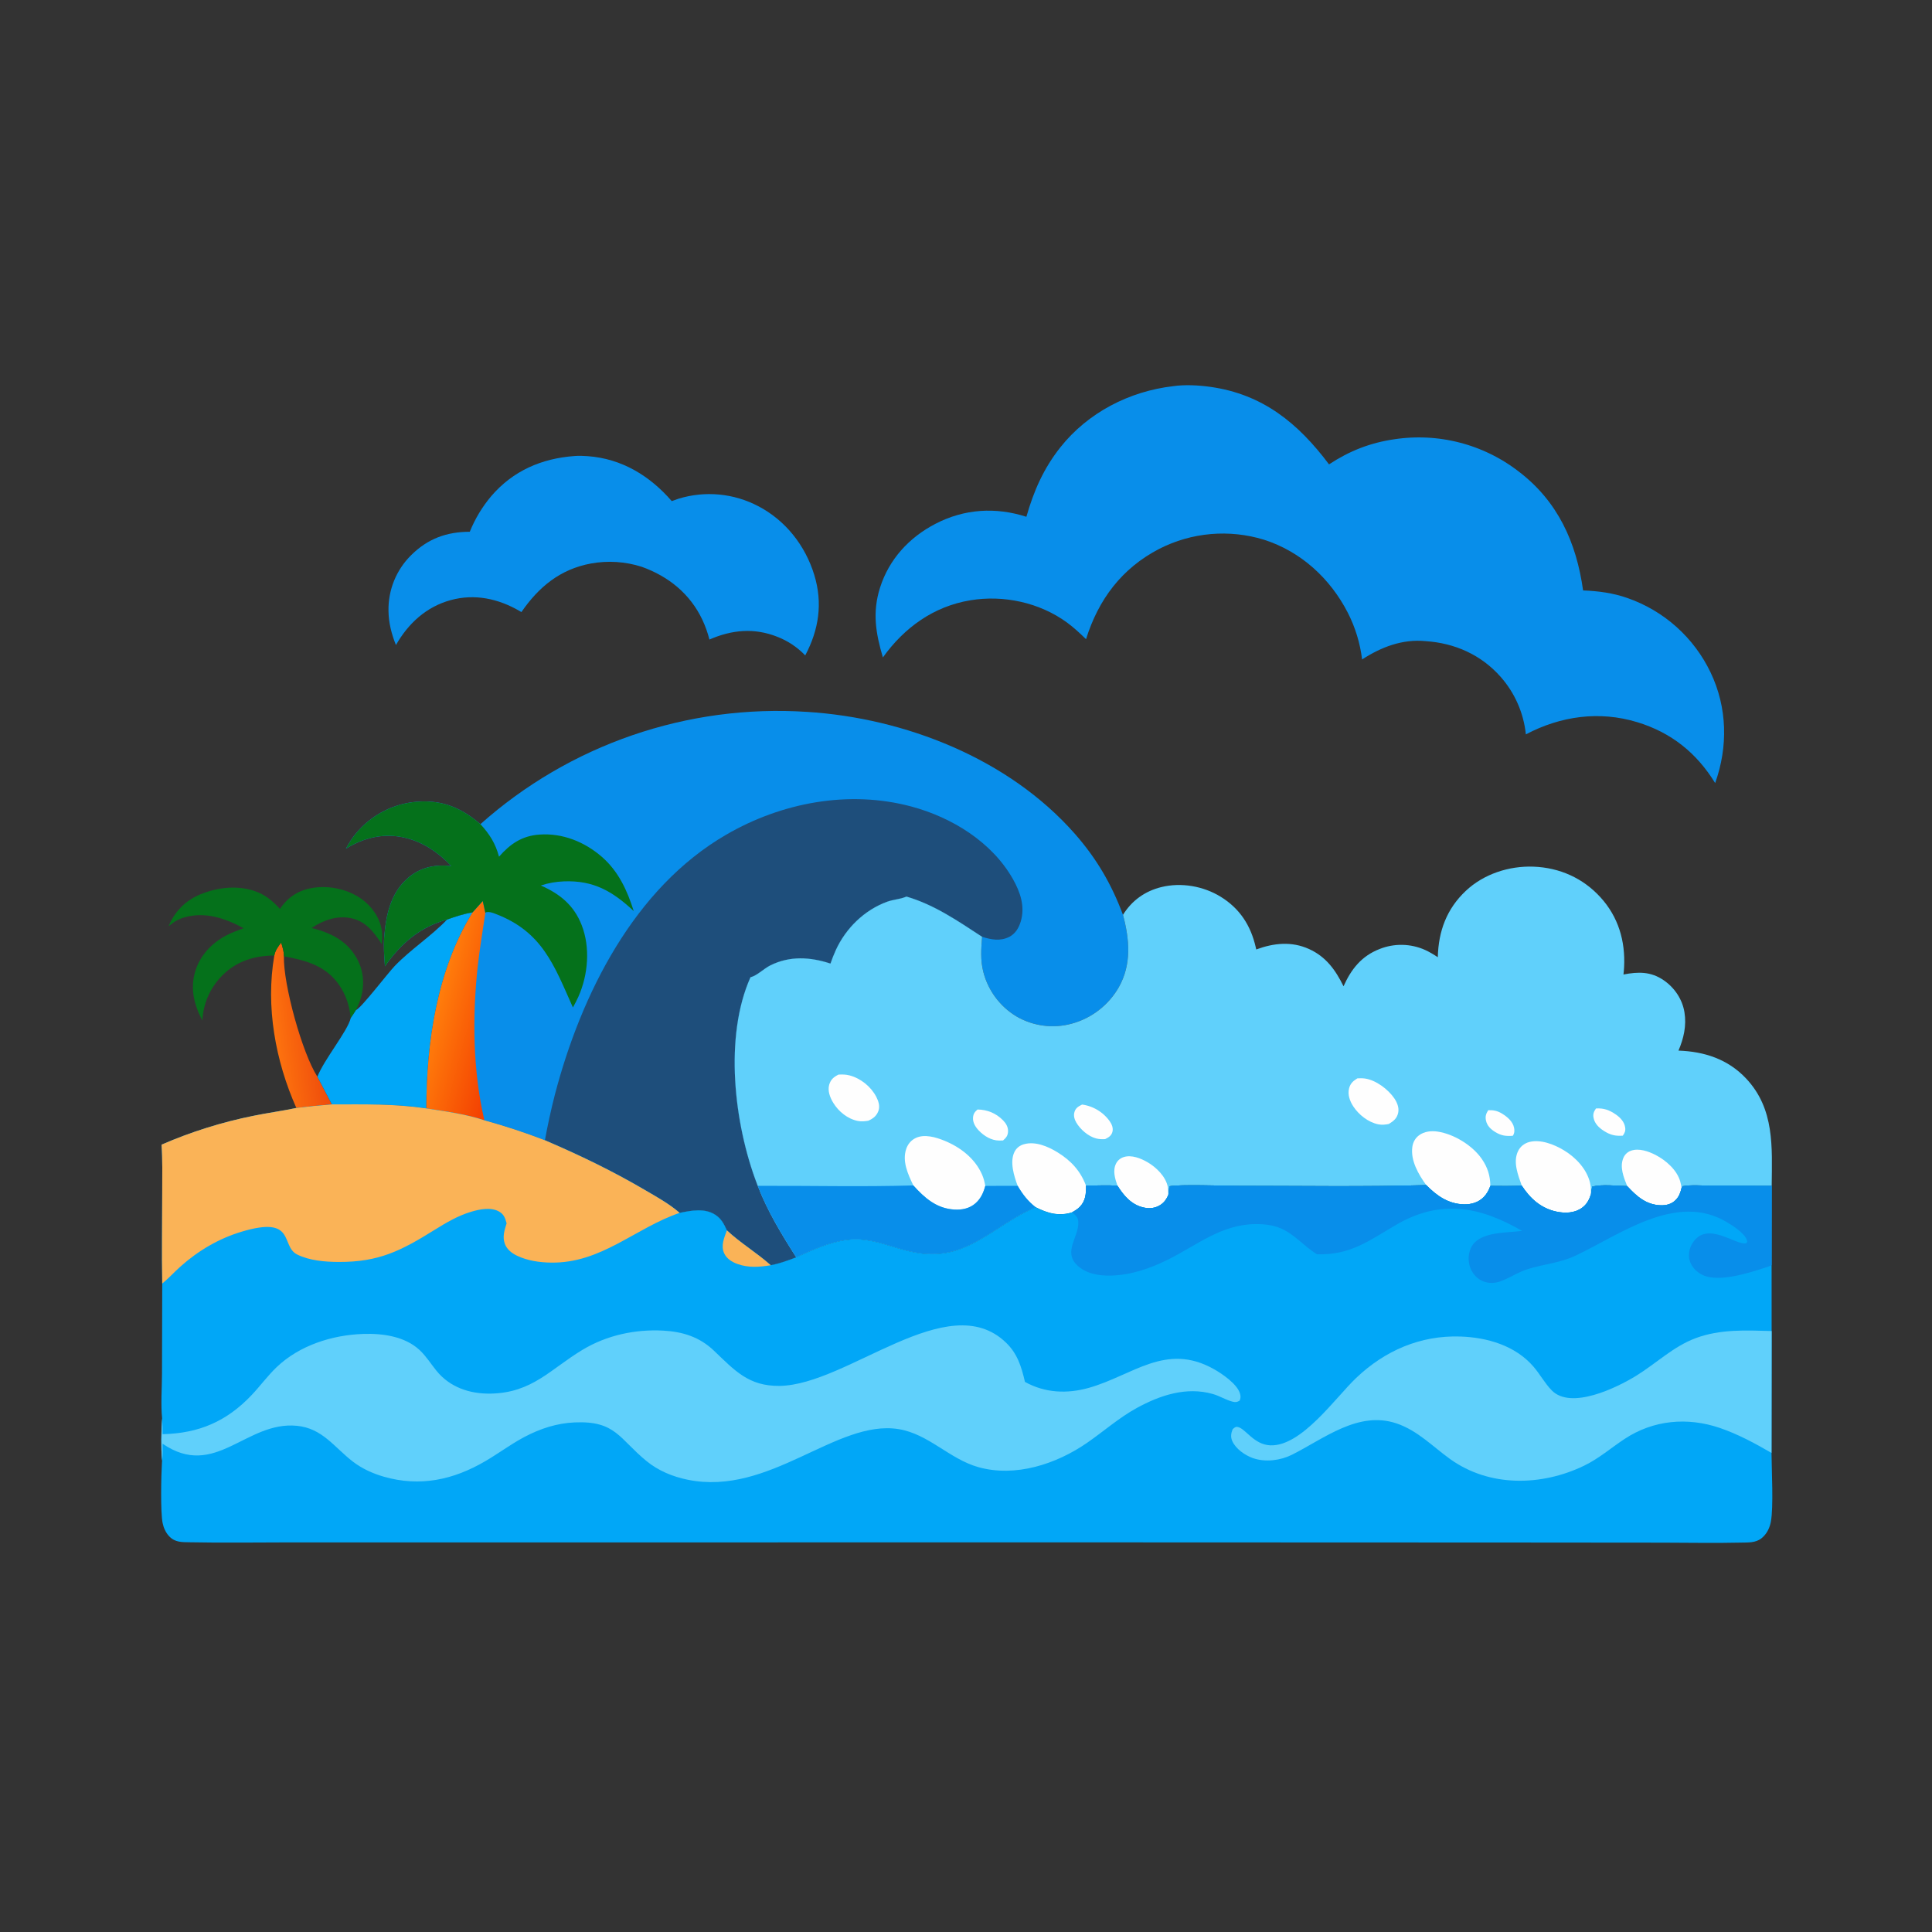 <svg width="1024" height="1024" viewBox="0 0 1024 1024" fill="none" xmlns="http://www.w3.org/2000/svg">
<rect x="0" y="0" width="1024" height="1024" fill="#333333" stroke="none"/>
<path d="M149.019 499.607C149.763 502.03 150.497 504.267 150.472 506.838C150.101 521.688 160.141 558.141 168.22 570.679L175.904 585.359C169.615 585.846 163.34 586.474 157.079 587.245C145.95 562.296 140.718 533.449 145.388 506.467C145.876 503.759 147.375 501.754 149.019 499.607Z" fill="url(#paint0_linear_9_2687)"/>
<path d="M148.367 481.74C152.445 475.741 157.714 472.096 164.947 470.736C173.911 469.05 184.201 471.16 191.638 476.476C197.045 480.341 201.393 486.471 202.362 493.137C202.707 495.511 202.523 498.066 202.387 500.459C198.253 494.176 194.053 488.391 186.218 486.692C178.694 485.061 171.367 487.725 165.176 491.847C175.038 494.332 183.567 498.389 188.878 507.526C192.608 513.943 193.362 521.31 191.402 528.413C190.746 530.791 189.776 533.139 188.707 535.357C187.784 536.766 186.91 538.267 185.899 539.611C185.247 533.299 183.506 527.583 179.908 522.294C172.745 511.767 162.318 509.104 150.472 506.838C150.497 504.267 149.763 502.03 149.019 499.607C147.375 501.754 145.876 503.759 145.388 506.467C135.1 506.455 125.61 509.341 118.136 516.7C111.493 523.241 107.785 531.585 107.251 540.868C102.899 532.687 100.745 524.152 103.426 515.014C105.897 506.595 112.032 499.997 119.682 495.93C122.701 494.325 125.938 493.158 129.132 491.956C119.472 486.786 108.909 483.07 97.891 486.187C94.546 487.133 91.922 488.702 89.338 490.986C92.584 483.092 98.195 477.367 106.119 474.061C115.607 470.102 127.016 468.931 136.689 472.926C141.457 474.895 144.925 477.962 148.367 481.74Z" fill="#05711B"/>
<path d="M236.998 487.357C241.233 485.853 246.039 484.24 250.477 483.588C231.648 513.914 226.006 552.392 225.976 587.482C208.986 584.972 192.997 585.336 175.904 585.359L168.22 570.679C171.812 561.477 184.211 546.587 185.899 539.611C186.91 538.267 187.784 536.766 188.707 535.357C191.622 534.11 205.515 515.817 209.244 511.956C217.843 503.055 228.532 496.22 236.998 487.357Z" fill="#01A7F7"/>
<path d="M304.487 241.707C306.767 241.496 309.207 241.612 311.492 241.777C329.517 243.076 344.41 252.174 356.044 265.596C357.249 265.129 358.466 264.699 359.697 264.305C360.563 264.04 361.435 263.797 362.313 263.575C363.191 263.353 364.074 263.152 364.962 262.973C365.849 262.794 366.741 262.636 367.636 262.501C368.531 262.366 369.43 262.252 370.331 262.16C371.232 262.069 372.134 261.999 373.039 261.952C373.943 261.904 374.848 261.878 375.754 261.875C376.659 261.872 377.564 261.89 378.469 261.931C379.374 261.972 380.277 262.035 381.179 262.12C382.08 262.205 382.979 262.311 383.876 262.44C384.772 262.569 385.665 262.719 386.554 262.892C387.443 263.064 388.327 263.258 389.207 263.474C390.086 263.689 390.96 263.926 391.828 264.184C392.696 264.443 393.557 264.722 394.412 265.022C395.266 265.322 396.113 265.643 396.952 265.985C397.791 266.326 398.62 266.688 399.441 267.07C400.262 267.452 401.074 267.854 401.875 268.276C416.361 275.819 426.811 289.156 431.572 304.687C436.165 319.668 434.019 333.695 426.79 347.389C425.76 346.312 424.675 345.295 423.534 344.336C422.393 343.378 421.204 342.485 419.966 341.656C418.727 340.827 417.448 340.068 416.127 339.379C414.806 338.69 413.452 338.074 412.064 337.532C399.743 332.644 387.924 333.774 376.01 338.974C375.105 335.401 373.876 331.944 372.322 328.602C365.83 314.77 354.321 305.488 340.133 300.411C339.05 300.064 337.958 299.75 336.857 299.47C335.756 299.19 334.646 298.944 333.529 298.733C332.412 298.521 331.29 298.344 330.163 298.201C329.035 298.058 327.904 297.95 326.77 297.877C325.635 297.804 324.5 297.765 323.363 297.762C322.227 297.759 321.091 297.79 319.956 297.857C318.821 297.923 317.69 298.024 316.562 298.16C315.433 298.296 314.31 298.467 313.192 298.672C296.911 301.686 285.518 311.098 276.355 324.416C276.023 324.212 275.688 324.012 275.35 323.817C264.1 317.3 251.652 314.589 238.9 318.063C225.943 321.592 216.377 330.43 209.851 341.886C207.508 335.991 205.978 330.114 205.908 323.736C205.895 323.055 205.9 322.373 205.921 321.692C205.942 321.011 205.981 320.33 206.038 319.651C206.094 318.972 206.167 318.294 206.257 317.619C206.348 316.944 206.455 316.271 206.58 315.601C206.705 314.931 206.846 314.264 207.004 313.601C207.163 312.938 207.338 312.28 207.529 311.626C207.721 310.972 207.929 310.323 208.154 309.679C208.379 309.036 208.619 308.398 208.876 307.767C209.133 307.136 209.405 306.511 209.694 305.894C209.983 305.277 210.287 304.667 210.606 304.065C210.925 303.463 211.26 302.869 211.61 302.284C211.959 301.699 212.323 301.124 212.702 300.557C213.081 299.99 213.474 299.434 213.881 298.887C214.288 298.34 214.708 297.803 215.143 297.278C215.577 296.753 216.024 296.239 216.484 295.736C216.944 295.233 217.417 294.743 217.902 294.264C226.717 285.508 236.724 281.871 248.997 281.843C249.688 280.128 250.447 278.444 251.272 276.789C252.097 275.135 252.987 273.516 253.942 271.933C254.896 270.349 255.912 268.806 256.99 267.304C258.067 265.801 259.203 264.344 260.396 262.932C271.925 249.51 287.078 242.975 304.487 241.707Z" fill="#088EEA"/>
<path d="M621.777 204.684C627.996 203.771 635.323 204.178 641.508 205.047C669.316 208.953 688.03 224.291 704.414 246.124C715.178 239.014 726.255 234.671 739.058 232.812C739.775 232.703 740.494 232.604 741.214 232.513C741.934 232.422 742.655 232.341 743.377 232.268C744.098 232.195 744.821 232.132 745.545 232.078C746.268 232.023 746.992 231.978 747.717 231.942C748.442 231.906 749.167 231.879 749.892 231.861C750.617 231.844 751.343 231.835 752.068 231.835C752.793 231.836 753.519 231.845 754.244 231.864C754.969 231.883 755.694 231.91 756.419 231.947C757.144 231.984 757.868 232.03 758.591 232.085C759.315 232.14 760.038 232.204 760.759 232.277C761.481 232.35 762.202 232.433 762.922 232.524C763.641 232.616 764.36 232.717 765.077 232.826C765.794 232.935 766.51 233.054 767.225 233.181C767.939 233.308 768.651 233.445 769.362 233.591C770.073 233.736 770.782 233.891 771.489 234.054C772.196 234.217 772.9 234.389 773.603 234.57C774.306 234.751 775.006 234.941 775.704 235.139C776.401 235.338 777.096 235.545 777.789 235.762C778.482 235.978 779.172 236.203 779.859 236.436C780.546 236.669 781.23 236.911 781.911 237.162C782.592 237.413 783.269 237.672 783.943 237.94C784.618 238.207 785.289 238.483 785.956 238.768C786.623 239.053 787.287 239.346 787.947 239.647C788.607 239.948 789.263 240.258 789.915 240.576C790.568 240.893 791.216 241.219 791.86 241.553C792.504 241.888 793.144 242.23 793.779 242.58C794.414 242.93 795.045 243.288 795.672 243.654C796.299 244.02 796.92 244.394 797.537 244.776C798.154 245.158 798.766 245.547 799.373 245.944C799.98 246.341 800.583 246.746 801.18 247.158C801.777 247.571 802.368 247.991 802.955 248.418C803.542 248.845 804.123 249.279 804.698 249.721C825.664 265.599 835.523 287.468 839.066 312.94C847.18 313.266 854.873 314.268 862.574 316.964C863.769 317.38 864.954 317.825 866.128 318.3C867.301 318.775 868.462 319.278 869.611 319.81C870.76 320.342 871.895 320.902 873.016 321.491C874.137 322.079 875.242 322.694 876.333 323.337C877.424 323.98 878.498 324.649 879.555 325.345C880.613 326.041 881.653 326.763 882.674 327.51C883.696 328.257 884.699 329.029 885.682 329.826C886.666 330.623 887.63 331.444 888.573 332.289C889.516 333.133 890.437 334 891.337 334.89C892.238 335.781 893.115 336.693 893.97 337.626C894.825 338.559 895.657 339.513 896.465 340.488C897.273 341.463 898.056 342.457 898.815 343.47C899.574 344.483 900.307 345.515 901.015 346.564C901.723 347.613 902.405 348.68 903.06 349.763C903.715 350.846 904.342 351.945 904.943 353.06C905.544 354.174 906.117 355.302 906.662 356.445C915.525 374.996 915.958 395.786 909.069 415.037C899.284 399.104 885.833 388.272 867.789 382.773C847.659 376.638 827.182 379.516 808.74 389.232C808.667 388.531 808.581 387.831 808.482 387.132C808.382 386.434 808.269 385.738 808.142 385.044C808.015 384.35 807.875 383.659 807.722 382.971C807.569 382.282 807.402 381.597 807.221 380.915C807.041 380.233 806.848 379.555 806.642 378.881C806.435 378.206 806.216 377.536 805.983 376.87C805.751 376.204 805.506 375.543 805.248 374.886C804.989 374.23 804.718 373.579 804.435 372.933C804.152 372.287 803.856 371.647 803.548 371.012C803.24 370.378 802.92 369.75 802.587 369.128C802.254 368.506 801.91 367.891 801.553 367.282C801.197 366.673 800.829 366.072 800.449 365.478C800.069 364.883 799.678 364.296 799.275 363.717C798.873 363.138 798.46 362.567 798.035 362.004C797.61 361.441 797.174 360.886 796.728 360.34C796.282 359.794 795.825 359.257 795.358 358.728C784.974 347.01 771.079 340.846 755.585 339.817C743.319 338.603 732.032 342.975 721.941 349.521C721.679 347.37 721.323 345.234 720.873 343.114C720.424 340.994 719.882 338.898 719.249 336.825C718.616 334.752 717.893 332.711 717.081 330.702C716.268 328.693 715.37 326.724 714.385 324.793C705.082 306.639 689.503 292.273 669.887 286.049C668.752 285.701 667.609 285.38 666.458 285.087C665.307 284.794 664.149 284.528 662.986 284.29C661.823 284.052 660.654 283.842 659.48 283.661C658.307 283.48 657.129 283.326 655.948 283.201C654.767 283.076 653.584 282.98 652.398 282.912C651.213 282.843 650.026 282.804 648.838 282.793C647.651 282.782 646.464 282.799 645.277 282.845C644.09 282.891 642.905 282.965 641.722 283.068C640.539 283.171 639.359 283.302 638.182 283.462C637.005 283.621 635.833 283.809 634.665 284.025C633.497 284.241 632.335 284.485 631.179 284.756C630.023 285.028 628.874 285.327 627.732 285.654C626.591 285.981 625.458 286.336 624.333 286.717C623.208 287.098 622.093 287.506 620.988 287.941C619.883 288.376 618.789 288.838 617.706 289.325C616.623 289.813 615.552 290.326 614.494 290.865C594.583 301.186 582.221 317.667 575.619 338.781C572.405 335.653 569.149 332.592 565.519 329.943C551.025 319.365 531.968 315.236 514.312 318.161C494.832 321.389 479.301 332.629 467.951 348.451C464.142 335.598 462.292 324.523 466.44 311.46C471.229 296.378 481.903 284.836 495.848 277.608C511.141 269.681 527.723 268.673 544.005 273.903C547.898 260.239 553.108 248.34 561.993 237.119C576.585 218.692 598.597 207.369 621.777 204.684Z" fill="#088EEA"/>
<path d="M254.637 436.819C256.098 435.518 257.574 434.235 259.066 432.97C260.559 431.705 262.066 430.459 263.589 429.231C265.112 428.004 266.651 426.795 268.204 425.606C269.757 424.417 271.324 423.247 272.906 422.097C274.488 420.946 276.084 419.815 277.694 418.704C279.305 417.593 280.928 416.503 282.565 415.432C284.202 414.361 285.853 413.311 287.516 412.281C289.179 411.251 290.854 410.242 292.543 409.254C294.231 408.265 295.931 407.298 297.643 406.352C299.355 405.406 301.079 404.481 302.814 403.578C304.549 402.674 306.294 401.792 308.051 400.932C309.808 400.072 311.576 399.234 313.353 398.417C315.131 397.6 316.919 396.806 318.716 396.034C320.513 395.262 322.319 394.512 324.135 393.785C325.951 393.058 327.776 392.353 329.609 391.671C331.442 390.988 333.284 390.329 335.134 389.692C336.983 389.056 338.841 388.443 340.706 387.852C342.571 387.261 344.442 386.694 346.321 386.15C348.2 385.605 350.086 385.084 351.978 384.587C353.869 384.09 355.767 383.616 357.671 383.165C359.574 382.715 361.483 382.288 363.397 381.885C365.312 381.482 367.231 381.102 369.154 380.747C371.077 380.392 373.005 380.06 374.937 379.752C376.869 379.444 378.804 379.16 380.743 378.9C382.682 378.64 384.623 378.404 386.568 378.193C388.513 377.981 390.46 377.793 392.409 377.63C394.358 377.466 396.309 377.327 398.262 377.212C400.215 377.097 402.169 377.006 404.124 376.939C406.079 376.872 408.034 376.83 409.99 376.811C411.946 376.792 413.902 376.798 415.858 376.829C417.814 376.859 419.769 376.913 421.724 376.992C423.679 377.071 425.632 377.173 427.584 377.3C479.707 380.535 534.694 402.143 569.683 441.916C581.189 454.995 589.122 468.587 595.207 484.89C598.671 497.854 599.859 511.183 592.951 523.316C592.616 523.9 592.266 524.475 591.902 525.042C591.538 525.609 591.161 526.166 590.77 526.715C590.379 527.264 589.974 527.802 589.557 528.33C589.139 528.859 588.709 529.377 588.266 529.884C587.823 530.392 587.368 530.888 586.901 531.373C586.434 531.858 585.955 532.332 585.464 532.794C584.974 533.255 584.473 533.705 583.96 534.142C583.448 534.579 582.925 535.003 582.392 535.415C581.859 535.826 581.316 536.224 580.763 536.609C580.21 536.994 579.649 537.366 579.078 537.723C578.507 538.08 577.927 538.423 577.34 538.752C576.752 539.081 576.156 539.396 575.553 539.696C574.95 539.995 574.34 540.28 573.723 540.55C573.106 540.82 572.482 541.075 571.853 541.314C571.224 541.553 570.589 541.777 569.948 541.986C569.307 542.194 568.662 542.386 568.012 542.563C567.403 542.729 566.791 542.88 566.175 543.016C565.559 543.152 564.94 543.273 564.317 543.378C563.695 543.483 563.071 543.573 562.444 543.647C561.817 543.722 561.189 543.78 560.56 543.823C559.931 543.866 559.3 543.894 558.669 543.906C558.038 543.918 557.408 543.914 556.777 543.894C556.146 543.875 555.517 543.84 554.888 543.789C554.259 543.738 553.631 543.672 553.006 543.591C552.381 543.509 551.757 543.412 551.136 543.299C550.515 543.186 549.898 543.058 549.283 542.915C548.669 542.772 548.059 542.613 547.452 542.44C546.845 542.266 546.243 542.077 545.646 541.874C545.049 541.671 544.457 541.453 543.87 541.22C543.283 540.987 542.703 540.74 542.129 540.478C541.555 540.217 540.988 539.941 540.427 539.651C539.866 539.362 539.313 539.058 538.768 538.741C538.227 538.417 537.695 538.08 537.171 537.729C536.647 537.379 536.132 537.016 535.625 536.641C535.119 536.266 534.622 535.878 534.135 535.478C533.648 535.078 533.17 534.667 532.703 534.244C532.236 533.821 531.779 533.386 531.332 532.941C530.886 532.496 530.451 532.04 530.028 531.573C529.604 531.106 529.192 530.63 528.791 530.143C528.39 529.656 528.002 529.16 527.626 528.654C527.25 528.148 526.886 527.633 526.535 527.11C526.184 526.587 525.846 526.055 525.521 525.514C525.196 524.974 524.884 524.426 524.586 523.871C524.287 523.316 524.003 522.753 523.732 522.184C523.461 521.615 523.205 521.04 522.962 520.458C522.719 519.876 522.491 519.289 522.277 518.696C522.063 518.103 521.864 517.505 521.679 516.902C521.494 516.299 521.324 515.693 521.169 515.082C519.58 508.893 520.046 502.807 520.528 496.517C507.756 488.182 495.244 479.507 480.441 475.197C480.201 475.292 479.963 475.39 479.722 475.483C476.713 476.639 473.346 476.8 470.288 477.905C458.221 482.268 448.354 491.92 443.025 503.494C441.946 505.838 441.015 508.281 440.167 510.717C429.447 507.191 418.593 506.514 408.24 511.697C404.906 513.367 401.133 517.184 397.773 517.965C383.693 549.432 389.082 595.657 401.151 627.308C401.306 627.713 401.462 628.116 401.621 628.519C406.8 641.953 414.286 654.306 422.03 666.389C417.575 668.117 413.218 669.681 408.521 670.609C401.135 663.991 392.432 658.835 385.262 652.111C383.787 648.813 382.289 645.914 379.178 643.889C373.462 640.169 366.45 641.589 360.222 642.847C354.729 638.047 347.94 634.318 341.659 630.638C324.466 620.567 307.107 612.193 288.813 604.368C278.297 600.314 267.607 596.79 256.742 593.795C247.036 590.504 236.077 589.073 225.976 587.482C226.006 552.392 231.648 513.914 250.477 483.588C246.039 484.24 241.233 485.853 236.998 487.357C222.552 491.351 212.467 500.044 204.025 512.148C203.648 506.982 203.229 501.869 203.634 496.691C204.557 484.877 207.137 472.816 216.743 464.906C223.357 459.461 230.912 458.137 239.186 459.007C232.495 451.988 224.512 446.422 214.992 444.098C203.747 441.354 193.051 443.837 183.355 449.807C184.997 446.76 186.796 443.897 189.06 441.267C189.563 440.674 190.081 440.094 190.613 439.527C191.145 438.96 191.691 438.407 192.251 437.867C192.811 437.327 193.384 436.802 193.97 436.291C194.556 435.78 195.154 435.283 195.765 434.802C196.376 434.321 196.998 433.855 197.632 433.405C198.266 432.955 198.911 432.521 199.567 432.103C200.223 431.685 200.889 431.284 201.564 430.899C202.24 430.514 202.925 430.147 203.619 429.796C204.314 429.445 205.016 429.112 205.727 428.797C206.438 428.482 207.156 428.184 207.881 427.905C208.607 427.625 209.339 427.364 210.078 427.121C210.817 426.878 211.561 426.654 212.311 426.448C213.061 426.242 213.816 426.055 214.575 425.887C215.334 425.719 216.097 425.57 216.864 425.44C217.631 425.31 218.4 425.199 219.172 425.108C219.944 425.016 220.718 424.944 221.494 424.891C234.73 423.974 244.772 428.344 254.637 436.819Z" fill="#088EEA"/>
<path d="M255.869 477.557L257.249 483.854C255.874 493.384 254.204 502.895 253.175 512.47C250.323 539.001 250.622 567.724 256.742 593.795C247.036 590.504 236.077 589.073 225.976 587.482C226.006 552.392 231.648 513.914 250.477 483.588C252.304 481.604 254.102 479.594 255.869 477.557Z" fill="url(#paint1_linear_9_2687)"/>
<path d="M183.355 449.807C184.997 446.76 186.796 443.897 189.06 441.267C189.563 440.674 190.081 440.094 190.613 439.527C191.145 438.96 191.691 438.407 192.251 437.867C192.811 437.327 193.384 436.802 193.97 436.291C194.556 435.78 195.154 435.283 195.765 434.802C196.376 434.321 196.998 433.855 197.632 433.405C198.266 432.955 198.911 432.521 199.567 432.103C200.223 431.685 200.889 431.284 201.564 430.899C202.24 430.514 202.925 430.147 203.619 429.796C204.314 429.445 205.016 429.112 205.727 428.797C206.438 428.482 207.156 428.184 207.881 427.905C208.607 427.625 209.339 427.364 210.078 427.121C210.817 426.878 211.561 426.654 212.311 426.448C213.061 426.242 213.816 426.055 214.575 425.887C215.334 425.719 216.097 425.57 216.864 425.44C217.631 425.31 218.4 425.199 219.172 425.108C219.944 425.016 220.718 424.944 221.494 424.891C234.73 423.974 244.772 428.344 254.637 436.819C259.51 442.132 262.616 447.04 264.489 454.067C270.454 447.252 276.651 443.004 285.92 442.342C298.167 441.466 309.912 446.204 319.065 454.207C327.816 461.858 332.458 471.965 335.883 482.872C324.747 472.444 314.606 466.535 298.936 467.142C294.708 467.306 290.656 467.987 286.64 469.339C296.746 473.713 304.218 479.84 308.309 490.347C312.948 502.26 311.715 516.751 306.547 528.298C305.666 530.232 304.702 532.124 303.656 533.974C293.71 511.694 287.511 493.813 262.606 484.36C261.001 483.751 259.335 483.112 257.609 483.517L257.249 483.854L255.869 477.557C254.102 479.594 252.304 481.604 250.477 483.588C246.039 484.24 241.233 485.853 236.998 487.357C222.552 491.351 212.467 500.044 204.025 512.148C203.648 506.982 203.229 501.869 203.634 496.691C204.557 484.877 207.137 472.816 216.743 464.906C223.357 459.461 230.912 458.137 239.186 459.007C232.495 451.988 224.512 446.422 214.992 444.098C203.747 441.354 193.051 443.837 183.355 449.807Z" fill="#05711B"/>
<path d="M288.813 604.368C290.297 596.191 292.072 588.078 294.137 580.029C308.009 527.099 336.011 470.728 384.955 442.367C414.316 425.352 449.907 418.604 482.995 427.46C504.4 433.189 525.683 446.204 536.83 465.862C540.767 472.803 543.413 480.45 541.01 488.433C539.977 491.862 538.157 494.922 534.878 496.584C530.189 498.961 525.262 498.04 520.528 496.517C507.756 488.182 495.244 479.507 480.441 475.197C480.201 475.292 479.963 475.39 479.722 475.483C476.713 476.639 473.346 476.8 470.288 477.905C458.221 482.268 448.354 491.92 443.025 503.494C441.946 505.838 441.015 508.281 440.167 510.717C429.447 507.191 418.593 506.514 408.24 511.697C404.906 513.367 401.133 517.184 397.773 517.965C383.693 549.432 389.082 595.657 401.151 627.308C401.306 627.713 401.462 628.116 401.621 628.519C406.8 641.953 414.286 654.306 422.03 666.389C417.575 668.117 413.218 669.681 408.521 670.609C401.135 663.991 392.432 658.835 385.262 652.111C383.787 648.813 382.289 645.914 379.178 643.889C373.462 640.169 366.45 641.589 360.222 642.847C354.729 638.047 347.94 634.318 341.659 630.638C324.466 620.567 307.107 612.193 288.813 604.368Z" fill="#1E4E7B"/>
<path d="M762.064 507.343C762.41 493.588 766.728 481.743 776.94 472.143C786.448 463.204 799.892 458.859 812.819 459.348C826.579 459.869 839.008 465.393 848.303 475.602C857.748 485.975 861.51 498.728 860.806 512.576C860.741 513.889 860.63 515.199 860.475 516.504C868.281 515.003 874.97 514.851 881.849 519.586C887.557 523.515 891.677 529.632 892.793 536.504C893.947 543.611 892.419 550.32 889.629 556.844C903.35 557.319 915.824 561.38 925.438 571.59C940.668 587.765 939.219 607.943 939.039 628.494L906.959 628.431C902.155 628.425 896.499 627.853 891.805 628.72L891.262 629.562C890.654 632.072 890.029 634.084 888.188 635.968C886.025 638.182 883.234 638.906 880.209 638.817C872.46 638.589 867.393 633.992 862.447 628.649C856.923 628.565 849.141 627.552 843.897 628.96C843.61 630.316 843.392 631.63 843.232 633.007C842.233 635.989 841.062 638.301 838.453 640.191C834.589 642.99 829.547 643.149 825.026 642.197C816.762 640.458 811.041 635.259 806.578 628.423C801.011 628.634 795.486 628.647 789.916 628.544C789.175 630.675 788.052 632.781 786.466 634.403C783.676 637.257 779.957 638.386 776.034 638.318C767.714 638.176 761.531 633.804 755.95 628.127C722.544 629.09 688.988 628.499 655.564 628.501C648.223 628.502 625.089 627.639 619.806 628.747L619.23 633.335C618.286 635.529 617.134 637.234 615.111 638.581C612.427 640.369 609.33 640.704 606.219 640.017C599.706 638.578 595.664 633.776 592.276 628.426C586.802 628.082 581.1 628.385 575.606 628.406C575.656 632.694 575.445 636.494 572.231 639.741C571.108 640.875 569.622 641.767 568.239 642.556C561.23 644.774 555.245 643.03 548.959 639.86C532.948 646.519 519.562 660.007 503.541 663.625C481.556 668.59 467.812 654.722 448.958 657.167C439.57 658.384 430.58 662.541 422.03 666.389C414.286 654.306 406.8 641.953 401.621 628.519C401.462 628.116 401.306 627.713 401.151 627.308C389.082 595.657 383.693 549.432 397.773 517.965C401.133 517.184 404.906 513.367 408.24 511.697C418.593 506.514 429.447 507.191 440.167 510.717C441.015 508.281 441.946 505.838 443.025 503.494C448.354 491.92 458.221 482.268 470.288 477.905C473.346 476.8 476.713 476.639 479.722 475.483C479.963 475.39 480.201 475.292 480.441 475.197C495.244 479.507 507.756 488.182 520.528 496.517C520.046 502.807 519.58 508.893 521.169 515.082C521.324 515.693 521.494 516.299 521.679 516.902C521.864 517.505 522.063 518.103 522.277 518.696C522.491 519.289 522.719 519.876 522.962 520.458C523.205 521.04 523.461 521.615 523.732 522.184C524.003 522.753 524.287 523.316 524.586 523.871C524.884 524.426 525.196 524.974 525.521 525.514C525.846 526.055 526.184 526.587 526.535 527.11C526.886 527.633 527.25 528.148 527.626 528.654C528.002 529.16 528.39 529.656 528.791 530.143C529.192 530.63 529.604 531.106 530.028 531.573C530.451 532.04 530.886 532.496 531.332 532.941C531.779 533.386 532.236 533.821 532.703 534.244C533.17 534.667 533.648 535.078 534.135 535.478C534.622 535.878 535.119 536.266 535.625 536.641C536.132 537.016 536.647 537.379 537.171 537.729C537.695 538.08 538.227 538.417 538.768 538.741C539.313 539.058 539.866 539.362 540.427 539.651C540.988 539.941 541.555 540.217 542.129 540.478C542.703 540.74 543.283 540.987 543.87 541.22C544.457 541.453 545.049 541.671 545.646 541.874C546.243 542.077 546.845 542.266 547.452 542.44C548.058 542.613 548.668 542.772 549.283 542.915C549.898 543.058 550.515 543.186 551.136 543.299C551.757 543.412 552.38 543.509 553.006 543.591C553.631 543.672 554.259 543.738 554.888 543.789C555.517 543.84 556.146 543.875 556.777 543.895C557.408 543.914 558.038 543.918 558.669 543.906C559.3 543.894 559.931 543.866 560.56 543.823C561.189 543.78 561.817 543.722 562.444 543.647C563.071 543.573 563.695 543.483 564.317 543.378C564.94 543.273 565.559 543.152 566.175 543.016C566.791 542.88 567.403 542.729 568.012 542.563C568.662 542.386 569.307 542.194 569.948 541.986C570.589 541.777 571.224 541.553 571.853 541.314C572.482 541.075 573.106 540.82 573.723 540.55C574.34 540.28 574.95 539.995 575.553 539.696C576.156 539.396 576.752 539.081 577.34 538.752C577.927 538.423 578.507 538.08 579.078 537.723C579.649 537.366 580.21 536.994 580.763 536.609C581.316 536.224 581.859 535.826 582.392 535.415C582.925 535.003 583.448 534.579 583.96 534.142C584.473 533.705 584.974 533.255 585.464 532.794C585.955 532.332 586.434 531.858 586.901 531.373C587.368 530.888 587.823 530.392 588.266 529.884C588.709 529.377 589.139 528.859 589.557 528.33C589.974 527.802 590.379 527.264 590.77 526.715C591.161 526.166 591.538 525.609 591.902 525.042C592.266 524.475 592.616 523.9 592.951 523.316C599.859 511.183 598.671 497.854 595.207 484.89C599.878 477.303 606.899 472.29 615.553 470.169C626.072 467.59 637.802 469.638 646.988 475.294C657.113 481.529 662.899 490.506 665.538 501.939C665.639 502.369 665.736 502.8 665.83 503.232C675.142 499.812 684.565 498.807 693.827 503.004C702.817 507.078 707.848 514.119 712.097 522.751C716.169 513.636 721.673 506.706 731.195 503.001C731.675 502.809 732.16 502.629 732.649 502.461C733.138 502.294 733.631 502.138 734.128 501.995C734.625 501.852 735.125 501.722 735.628 501.604C736.131 501.486 736.637 501.381 737.146 501.288C737.655 501.196 738.166 501.116 738.679 501.049C739.192 500.982 739.706 500.928 740.221 500.887C740.736 500.846 741.252 500.817 741.769 500.802C742.286 500.787 742.803 500.785 743.32 500.796C743.837 500.806 744.353 500.829 744.869 500.866C745.385 500.903 745.9 500.952 746.413 501.015C746.926 501.077 747.437 501.152 747.947 501.24C748.456 501.328 748.963 501.429 749.468 501.542C749.972 501.655 750.473 501.781 750.972 501.92C751.47 502.059 751.964 502.21 752.455 502.373C752.946 502.536 753.432 502.712 753.914 502.899C754.395 503.087 754.872 503.287 755.344 503.498C757.71 504.581 759.898 505.908 762.064 507.343Z" fill="#60D0FB"/>
<path d="M788.788 588.433C791.562 588.321 793.694 588.754 796.083 590.22C798.859 591.923 801.814 594.357 802.489 597.728C802.794 599.253 802.721 600.71 801.8 601.995C798.13 602.247 795.723 601.959 792.512 599.999C790.146 598.555 788.184 596.69 787.593 593.881C787.131 591.689 787.625 590.284 788.788 588.433Z" fill="#FEFEFE"/>
<path d="M845.895 587.511C850.039 587.239 853.126 588.388 856.537 590.776C858.837 592.387 860.907 594.613 861.356 597.486C861.654 599.39 861.188 600.388 860.117 601.931C856.13 602.202 853.521 601.579 850.112 599.421C847.599 597.831 845.255 595.616 844.635 592.587C844.204 590.479 844.727 589.239 845.895 587.511Z" fill="#FEFEFE"/>
<path d="M518.117 588.059C523.315 588.141 527.91 590.015 531.603 593.759C533.202 595.38 534.366 597.322 534.283 599.663C534.201 601.968 533.266 603.009 531.638 604.47C530.941 604.509 530.243 604.527 529.545 604.523C525.463 604.47 521.615 602.146 518.844 599.267C517.079 597.433 515.539 595.043 515.72 592.393C515.86 590.343 516.627 589.328 518.117 588.059Z" fill="#FEFEFE"/>
<path d="M573.549 585.437C573.906 585.486 574.262 585.545 574.616 585.612C574.97 585.679 575.322 585.754 575.673 585.839C576.023 585.924 576.371 586.017 576.717 586.12C577.063 586.222 577.406 586.333 577.746 586.452C578.086 586.571 578.423 586.699 578.757 586.835C579.091 586.971 579.421 587.115 579.748 587.268C580.075 587.421 580.397 587.581 580.715 587.75C581.034 587.919 581.348 588.095 581.658 588.28C581.967 588.465 582.272 588.657 582.573 588.857C582.873 589.056 583.168 589.263 583.457 589.478C583.747 589.693 584.031 589.914 584.31 590.143C584.589 590.372 584.861 590.607 585.128 590.849C585.395 591.092 585.655 591.341 585.91 591.596C586.165 591.851 586.413 592.113 586.654 592.381C586.895 592.649 587.13 592.923 587.357 593.202C587.585 593.481 587.806 593.766 588.019 594.057C589.247 595.739 590.185 597.868 589.587 599.985C589.006 602.041 587.521 602.861 585.759 603.754C584.132 603.852 582.59 603.804 580.999 603.399C576.823 602.336 572.569 598.601 570.431 594.927C569.447 593.234 568.908 591.284 569.494 589.359C570.168 587.149 571.619 586.415 573.549 585.437Z" fill="#FEFEFE"/>
<path d="M719.434 571.545C720.766 571.473 722.179 571.453 723.5 571.645C729.296 572.487 735.807 577.404 739.035 582.184C740.519 584.38 741.639 587.111 741.061 589.797C740.408 592.83 738.625 594.163 736.108 595.73C734.222 596.103 732.409 596.294 730.501 595.908C725.224 594.84 720.179 590.86 717.273 586.417C715.436 583.608 714.177 580.175 715.052 576.812C715.734 574.193 717.219 572.936 719.434 571.545Z" fill="#FEFEFE"/>
<path d="M444.423 569.556C446.439 569.442 448.319 569.472 450.286 569.986C456.162 571.522 461.62 575.926 464.422 581.3C465.614 583.587 466.529 586.351 465.554 588.88C464.522 591.557 462.762 592.861 460.23 594.003C458.336 594.296 456.607 594.499 454.706 594.129C449.286 593.076 444.464 589.157 441.639 584.509C439.952 581.734 438.545 578.151 439.508 574.886C440.332 572.091 441.908 570.832 444.423 569.556Z" fill="#FEFEFE"/>
<path d="M592.276 628.426C590.986 624.709 589.647 620.507 591.522 616.729C592.369 615.021 593.866 613.811 595.679 613.25C599.778 611.981 604.586 613.922 608.14 615.96C612.744 618.601 617.876 623.553 618.929 628.995C619.129 630.029 619.124 631.094 619.169 632.142C619.18 632.391 619.198 632.639 619.211 632.888L619.23 633.335C618.286 635.529 617.134 637.234 615.111 638.581C612.427 640.369 609.33 640.704 606.219 640.017C599.706 638.578 595.664 633.776 592.276 628.426Z" fill="#FEFEFE"/>
<path d="M862.447 628.649C860.603 624.093 858.348 618.569 860.426 613.7C860.515 613.484 860.616 613.273 860.727 613.068C860.838 612.863 860.96 612.664 861.092 612.471C861.224 612.278 861.366 612.092 861.517 611.914C861.668 611.735 861.827 611.565 861.996 611.404C862.165 611.242 862.341 611.089 862.526 610.946C862.71 610.802 862.901 610.668 863.099 610.544C863.297 610.421 863.501 610.307 863.711 610.204C863.921 610.101 864.136 610.01 864.355 609.929C868.569 608.383 873.775 610.223 877.544 612.181C883.028 615.03 888.855 620.142 890.567 626.236C890.872 627.324 891.067 628.45 891.262 629.562C890.654 632.072 890.029 634.084 888.188 635.968C886.025 638.182 883.234 638.906 880.209 638.817C872.46 638.589 867.393 633.992 862.447 628.649Z" fill="#FEFEFE"/>
<path d="M539.385 628.508C537.444 623.323 535.1 615.843 537.671 610.577C538.703 608.464 540.5 607.085 542.751 606.455C548.725 604.785 555.39 607.607 560.443 610.713C567.611 615.12 572.59 620.489 575.606 628.406C575.656 632.694 575.445 636.494 572.231 639.741C571.108 640.875 569.622 641.767 568.239 642.556C561.23 644.774 555.245 643.03 548.959 639.86C544.813 636.675 541.99 632.991 539.385 628.508Z" fill="#FEFEFE"/>
<path d="M806.578 628.423C804.596 622.813 801.774 615.85 804.637 610.056C805.807 607.686 807.902 606.013 810.444 605.315C816.415 603.675 823.734 606.563 828.849 609.644C835.21 613.474 841.028 619.604 842.783 626.991C843.249 628.953 843.224 631.002 843.232 633.007C842.233 635.989 841.062 638.301 838.453 640.191C834.589 642.99 829.547 643.149 825.026 642.197C816.762 640.458 811.041 635.259 806.578 628.423Z" fill="#FEFEFE"/>
<path d="M755.95 628.127C751.858 622.544 747.573 615.158 748.558 607.946C748.895 605.48 750.037 603.322 752.027 601.798C754.837 599.645 758.621 599.258 762.023 599.774C770.654 601.082 780.463 607.102 785.418 614.304C788.481 618.757 789.843 623.155 789.916 628.544C789.175 630.675 788.052 632.781 786.466 634.403C783.676 637.257 779.957 638.386 776.034 638.318C767.714 638.176 761.531 633.804 755.95 628.127Z" fill="#FEFEFE"/>
<path d="M484.088 628.297C481.262 622.408 478.067 615.543 480.325 608.914C481.198 606.35 482.946 604.296 485.405 603.134C489.991 600.967 495.967 602.738 500.429 604.537C508.919 607.961 516.761 613.968 520.505 622.533C521.342 624.447 521.854 626.489 522.219 628.542C521.252 632.132 519.881 635.234 517.038 637.75C513.909 640.518 509.852 641.352 505.767 641.092C496.337 640.49 490.079 634.952 484.088 628.297Z" fill="#FEFEFE"/>
<path d="M484.088 628.297C490.079 634.952 496.337 640.49 505.767 641.092C509.852 641.352 513.909 640.518 517.038 637.75C519.881 635.234 521.252 632.132 522.219 628.542L539.385 628.508C541.99 632.991 544.813 636.675 548.959 639.86C532.948 646.519 519.562 660.007 503.541 663.625C481.556 668.59 467.812 654.722 448.958 657.167C439.57 658.384 430.58 662.541 422.03 666.389C414.286 654.306 406.8 641.953 401.621 628.519C429.076 628.39 456.655 629.115 484.088 628.297Z" fill="#088EEA"/>
<path d="M175.904 585.359C192.997 585.336 208.986 584.972 225.976 587.482C236.077 589.073 247.036 590.504 256.742 593.795C267.607 596.79 278.297 600.314 288.813 604.368C307.107 612.193 324.466 620.567 341.659 630.638C347.94 634.318 354.729 638.047 360.222 642.847C366.45 641.589 373.462 640.169 379.178 643.889C382.289 645.914 383.787 648.813 385.262 652.111C392.432 658.835 401.135 663.991 408.521 670.609C413.218 669.681 417.575 668.117 422.03 666.389C430.58 662.541 439.57 658.384 448.958 657.167C467.812 654.722 481.556 668.59 503.541 663.625C519.562 660.007 532.948 646.519 548.959 639.86C555.245 643.03 561.23 644.774 568.239 642.556C569.622 641.767 571.108 640.875 572.231 639.741C575.445 636.494 575.656 632.694 575.606 628.406C581.1 628.385 586.802 628.082 592.276 628.426C595.664 633.776 599.706 638.578 606.219 640.017C609.33 640.704 612.427 640.369 615.111 638.581C617.134 637.234 618.286 635.529 619.23 633.335L619.806 628.747C625.089 627.639 648.223 628.502 655.564 628.501C688.988 628.499 722.544 629.09 755.95 628.127C761.531 633.804 767.714 638.176 776.034 638.318C779.957 638.386 783.676 637.257 786.466 634.403C788.052 632.781 789.175 630.675 789.916 628.544C795.486 628.647 801.011 628.634 806.578 628.423C811.041 635.259 816.762 640.458 825.026 642.197C829.547 643.149 834.589 642.99 838.453 640.191C841.062 638.301 842.233 635.989 843.232 633.007C843.392 631.63 843.61 630.316 843.897 628.96C849.141 627.552 856.923 628.565 862.447 628.649C867.393 633.992 872.46 638.589 880.209 638.817C883.234 638.906 886.025 638.182 888.188 635.968C890.029 634.084 890.654 632.072 891.262 629.562L891.805 628.72C896.499 627.853 902.155 628.425 906.959 628.431L939.039 628.494L938.988 670.554L939.005 705.468L938.938 770.085C938.984 779.057 940.077 798.898 938.572 806.651C938.021 809.49 936.78 812.232 934.742 814.319C934.4 814.666 934.039 814.991 933.658 815.295C930.488 817.822 926.541 817.522 922.649 817.614C908.852 817.941 894.982 817.646 881.179 817.636L801.108 817.567L553.087 817.474L256.443 817.515L153.578 817.499C136.048 817.491 118.459 817.801 100.937 817.442C96.506 817.351 92.705 817.632 89.499 814.073C87.775 812.159 86.716 809.761 86.197 807.257C84.997 801.472 85.434 781.78 85.837 774.959C85.851 774.717 85.884 774.476 85.908 774.235C85.279 766.937 85.461 759.071 85.912 751.76C85.165 744.157 85.833 735.869 85.858 728.191L85.986 680.306C85.676 663.853 85.988 647.344 85.984 630.885C85.982 622.847 86.198 614.707 85.614 606.691C93.428 603.296 101.399 600.321 109.528 597.768C117.657 595.215 125.897 593.098 134.249 591.415C141.827 589.843 149.51 588.847 157.079 587.245C163.34 586.474 169.615 585.846 175.904 585.359Z" fill="#01A7F7"/>
<path d="M385.262 652.111C392.432 658.835 401.135 663.991 408.521 670.609C402.47 671.557 396.852 672.062 390.919 669.953C388.002 668.916 385.128 667.16 383.805 664.238C381.961 660.164 383.857 655.983 385.262 652.111Z" fill="#FAB357"/>
<path d="M755.95 628.127C761.531 633.804 767.714 638.176 776.034 638.318C779.957 638.386 783.676 637.257 786.466 634.403C788.052 632.781 789.175 630.675 789.916 628.544C795.486 628.647 801.011 628.634 806.578 628.423C811.041 635.259 816.762 640.458 825.026 642.197C829.547 643.149 834.589 642.99 838.453 640.191C841.062 638.301 842.233 635.989 843.232 633.007C843.392 631.63 843.61 630.316 843.897 628.96C849.141 627.552 856.923 628.565 862.447 628.649C867.393 633.992 872.46 638.589 880.209 638.817C883.234 638.906 886.025 638.182 888.188 635.968C890.029 634.084 890.654 632.072 891.262 629.562L891.805 628.72C896.499 627.853 902.155 628.425 906.959 628.431L939.039 628.494L938.988 670.554C937.941 671.112 936.875 671.454 935.753 671.82C927.386 674.554 910.334 680.169 901.835 675.471C898.811 673.798 896.297 671.157 895.464 667.737C894.718 664.678 895.437 661.497 897.093 658.858C904.742 646.673 920.034 660.23 925.508 658.964C926.033 658.175 926.146 658.376 925.949 657.55C925.064 653.845 918.443 649.668 915.31 647.783C888.444 631.627 858.502 654.548 834.808 665.638C826.527 669.514 817.79 670.01 809.262 672.812C805.549 674.032 802.106 676.083 798.574 677.74C796.913 678.52 795.214 679.268 793.413 679.66C790.068 680.388 786.599 679.858 783.774 677.868C780.961 675.886 779.154 672.76 778.602 669.389C778.059 666.073 778.673 662.349 780.704 659.612C785.79 652.76 798.932 653.462 806.724 652.394C783.986 639.206 763.206 635.575 739.8 649.287C725.225 657.825 715.663 665.274 698.033 664.803C691.251 660.662 686.016 654.038 678.644 650.969C674.552 649.267 669.899 648.756 665.499 648.795C647.236 648.957 634.497 659.951 618.991 667.644C609.484 672.36 599.357 675.854 588.657 676.094C582.291 676.237 575.376 675.076 570.684 670.384C563.501 663.202 571.922 655.498 571.518 647.662C571.398 645.33 570.407 644.441 568.729 642.975C568.567 642.834 568.402 642.695 568.239 642.556C569.622 641.767 571.108 640.875 572.231 639.741C575.445 636.494 575.656 632.694 575.606 628.406C581.1 628.385 586.802 628.082 592.276 628.426C595.664 633.776 599.706 638.578 606.219 640.017C609.33 640.704 612.427 640.369 615.111 638.581C617.134 637.234 618.286 635.529 619.23 633.335L619.806 628.747C625.089 627.639 648.223 628.502 655.564 628.501C688.988 628.499 722.544 629.09 755.95 628.127Z" fill="#088EEA"/>
<path d="M938.938 770.085C930.214 765.021 921.1 760.093 911.534 756.837C894.399 751.003 876.348 752.59 861.111 762.639C853.857 767.423 847.483 773.038 839.582 776.857C817.08 787.733 789.485 788.335 768.593 773.329C759.252 766.62 751.4 758.232 740.203 754.444C719.894 747.572 701.71 762.563 684.753 771.051C678.623 774.12 670.604 775.128 664.063 772.823C659.887 771.351 654.981 767.949 653.13 763.79C652.149 761.584 652.478 759.644 653.344 757.48C654.186 756.849 654.675 756.128 655.833 756.289C660.04 756.875 664.372 765.665 673.259 766.051C689.792 766.77 707.726 740.878 718.766 730.364C733.987 715.87 752.794 707.686 773.973 708.382C788.276 708.852 803.148 713.175 812.773 724.339C816.195 728.308 818.735 733.095 822.382 736.859C832.633 747.441 856.984 735.464 867.082 729.263C877.729 722.724 886.87 713.667 898.745 709.248C911.777 704.398 925.369 705.095 939.005 705.468L938.938 770.085Z" fill="#60D0FB"/>
<path d="M175.904 585.359C192.997 585.336 208.986 584.972 225.976 587.482C236.077 589.073 247.036 590.504 256.742 593.795C267.607 596.79 278.297 600.314 288.813 604.368C307.107 612.193 324.466 620.567 341.659 630.638C347.94 634.318 354.729 638.047 360.222 642.847C336.503 650.957 318.813 669.576 292.118 669.208C286.023 669.124 279.792 668.246 274.225 665.647C271.414 664.334 268.739 662.345 267.612 659.35C266.175 655.533 267.383 652.065 268.519 648.371C267.765 645.711 267.147 643.7 264.661 642.225C260.343 639.662 254.219 640.906 249.659 642.275C242.62 644.389 236.417 648.078 230.221 651.935C212.587 662.911 200.873 668.945 179.545 668.861C172.325 668.832 164.069 668.175 157.495 664.908C148.575 660.475 157.049 644.123 128.091 652.812C115.925 656.462 105.056 662.893 95.609 671.325C92.355 674.23 89.36 677.568 85.986 680.306C85.676 663.853 85.988 647.344 85.984 630.885C85.982 622.847 86.198 614.707 85.614 606.691C93.428 603.296 101.399 600.321 109.528 597.768C117.657 595.215 125.897 593.098 134.249 591.415C141.827 589.843 149.51 588.847 157.079 587.245C163.34 586.474 169.615 585.846 175.904 585.359Z" fill="#FAB357"/>
<path d="M86.153 760.148C105.39 759.716 120.101 753.419 133.385 739.399C137.915 734.618 141.851 729.186 146.609 724.637C158.709 713.07 176.029 707.565 192.523 707.009C202.8 706.663 214.612 708.273 222.429 715.589C225.81 718.753 228.306 722.748 231.186 726.348C238.326 735.278 248.912 738.842 260.078 738.64C282.121 738.24 291.716 725.66 308.758 715.419C321.611 707.696 336.605 704.458 351.518 705.256C361.828 705.808 370.774 708.613 378.37 715.852C389.377 726.34 396.745 734.761 413.193 734.551C449.265 734.089 502.362 681.966 533.151 711.569C539.301 717.482 541.365 724.362 543.249 732.432C553.847 738.342 565.624 738.846 577.174 735.571C600.398 728.986 617.874 711.399 643.28 725.597C647.743 728.091 655.683 733.498 657.208 738.566C657.623 739.944 657.618 741.007 657.052 742.342C655.762 743.176 654.86 743.311 653.346 742.927C649.742 742.012 646.481 739.892 642.84 738.85C628.873 734.856 614.9 739.468 602.533 746.251C592.996 751.483 584.981 758.651 576.085 764.79C559.83 776.008 538.209 783.116 518.595 777.627C503.244 773.331 492.175 760.016 476.255 757.461C443.311 752.174 408.077 793.156 364.545 784.298C356.586 782.678 348.965 779.552 342.646 774.383C328.148 762.524 326.342 752.972 304.666 753.904C295.122 754.314 286.401 757.167 277.993 761.6C277.57 761.823 277.15 762.051 276.733 762.283C270.085 765.961 263.916 770.517 257.363 774.366C240.356 784.355 222.67 788.215 203.382 782.662C197.55 780.982 191.884 778.413 187.056 774.702C177.076 767.03 170.941 757.02 157.335 755.704C130.325 753.091 114.055 784.336 86.151 765.186C86.138 768.168 86.302 771.283 85.908 774.235C85.279 766.937 85.461 759.071 85.912 751.76C86.128 754.574 86.19 757.326 86.153 760.148Z" fill="#60D0FB"/>
<defs>
<linearGradient id="paint0_linear_9_2687" x1="168.806" y1="543.436" x2="145.628" y2="546.404" gradientUnits="userSpaceOnUse">
<stop stop-color="#EF4D0C"/>
<stop offset="1" stop-color="#FD720E"/>
</linearGradient>
<linearGradient id="paint1_linear_9_2687" x1="267.53" y1="540.772" x2="232.472" y2="531.493" gradientUnits="userSpaceOnUse">
<stop stop-color="#F44302"/>
<stop offset="1" stop-color="#FF7C0B"/>
</linearGradient>
</defs>
</svg>
